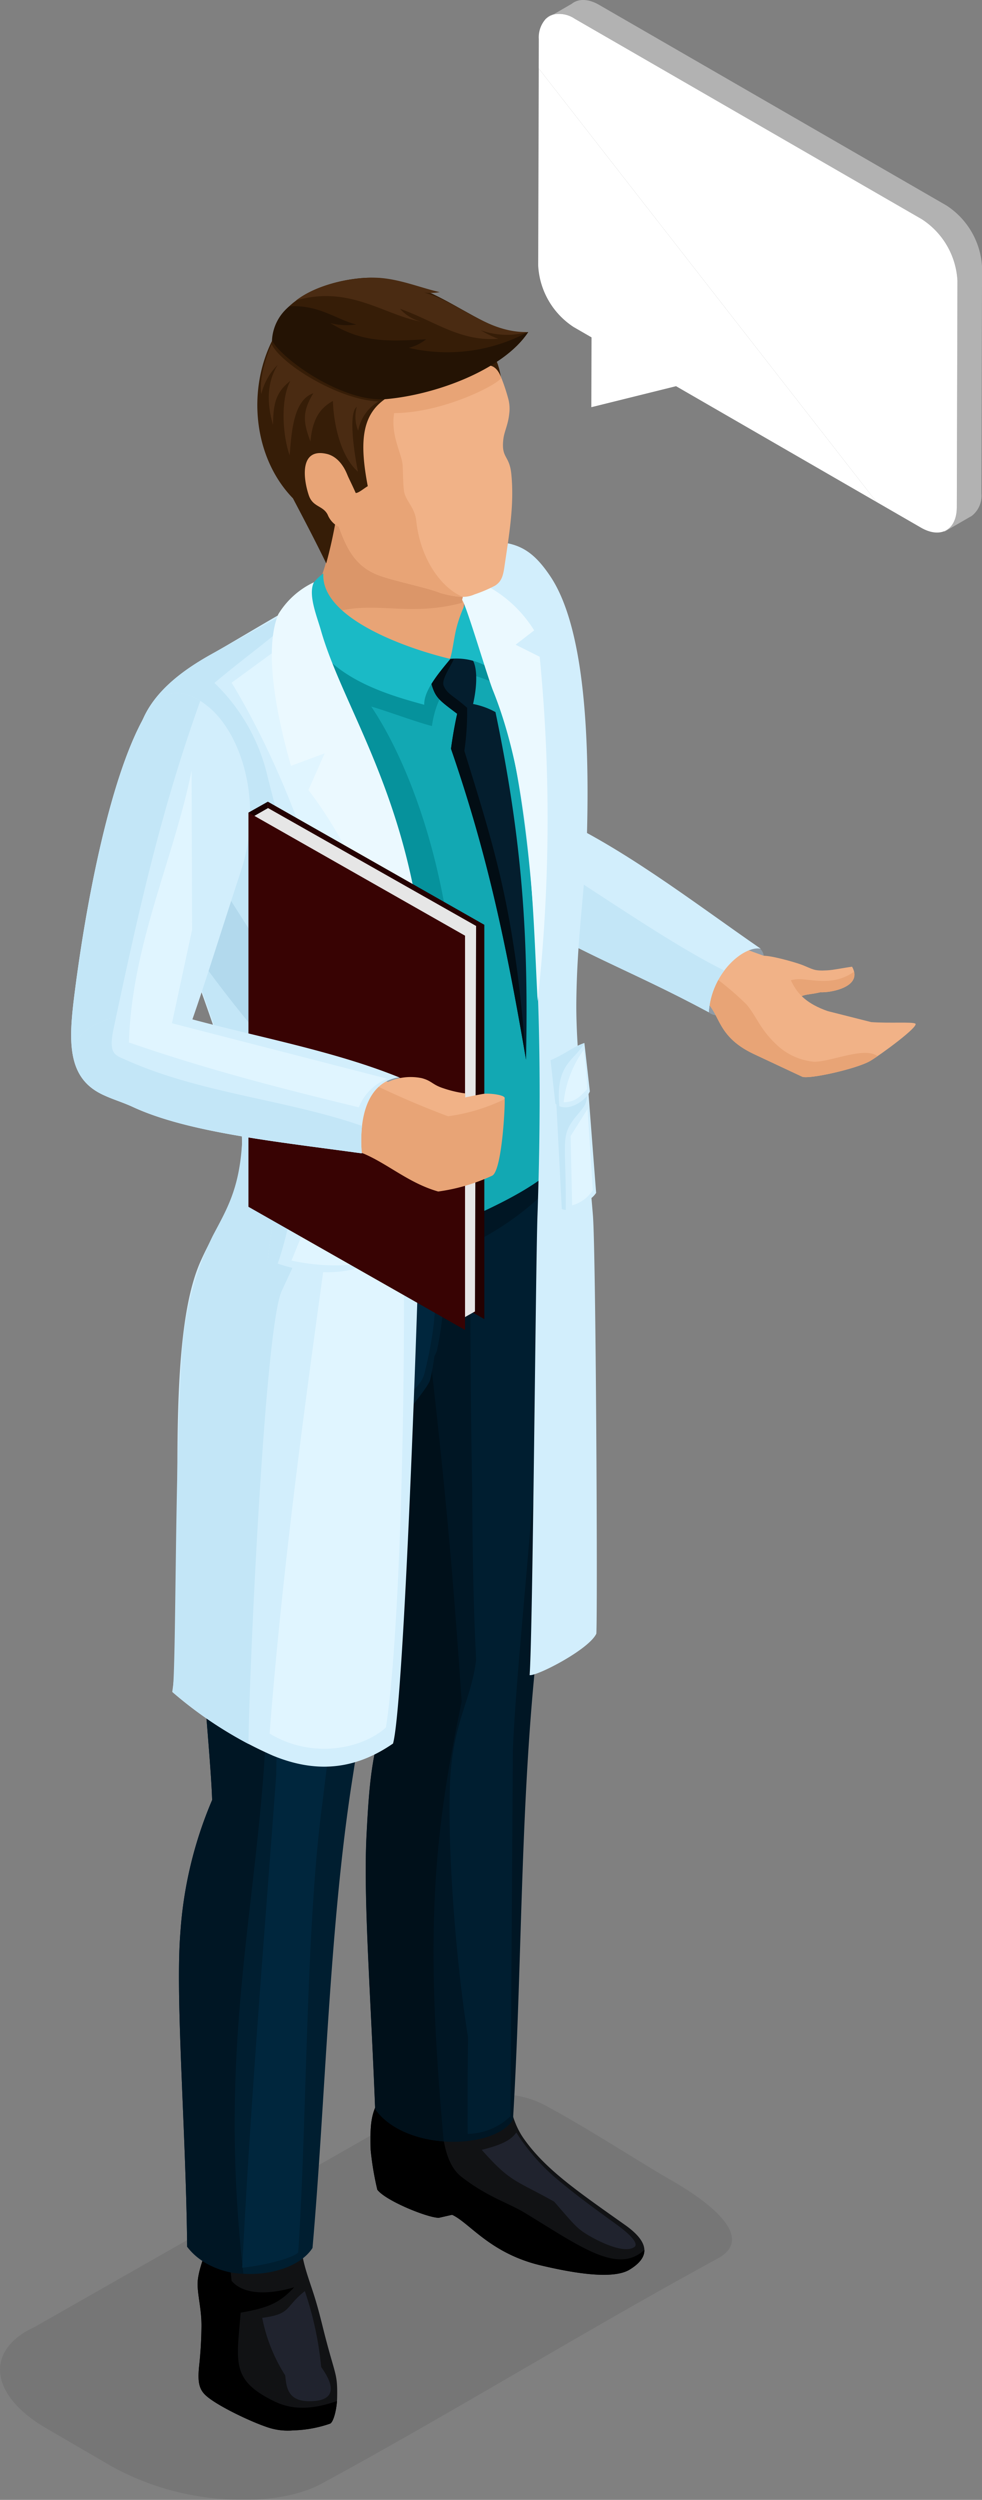 <svg xmlns="http://www.w3.org/2000/svg" width="123.226" height="313.57" viewBox="0 0 123.226 313.57"><rect x="0" y="0" width="123.226" height="313.57" fill="#808080" stroke="none"/><g data-name="Group 7419"><g data-name="Group 7416" fill-rule="evenodd"><path data-name="Path 15250" d="M4.387 291.86l46.375-26.413c5.056-2.309 12.292-4.148 17.442-1.467 4.693 2.442 12.425 7.441 15.843 9.39 2.6 1.481 11.61 6.881 6 9.934-16.514 8.98-32.858 19.08-49.628 28.2-3.171 1.726-7.811 2.349-12.682 1.945a33.6 33.6 0 0 1-13.735-4.091q-4.181-2.431-8.224-4.787c-3.637-2.118-5.566-4.622-5.757-6.938-.192-2.26 1.266-4.356 4.366-5.773z" fill="#231f20" opacity=".1" style="mix-blend-mode:multiply;isolation:isolate"/><g data-name="Group 7401"><g data-name="Group 7400"><path data-name="Path 15251" d="M63.235 261.406c.942 3.308 1.179 5.015 2.553 6.94 2.739 3.839 6.779 6.581 12.66 10.75 2.8 1.984 3.39 3.864.557 5.593-2.232 1.362-7.691.28-11.1-.522-6.4-1.5-8.985-5.356-11.173-6.357l-1.656.376c-1.357.024-6.688-2.129-7.728-3.522a37.961 37.961 0 0 1-.834-4.958c-.2-5.415.651-4.864 2.1-9.1 4.921.359 9.69.635 14.621.8z" fill="#111214"/><path data-name="Path 15252" d="M80.859 282.212c.028.856-.55 1.683-1.854 2.479-2.232 1.362-7.691.28-11.1-.522-6.4-1.5-8.985-5.356-11.173-6.357l-1.656.376c-1.357.024-6.688-2.129-7.728-3.522a37.961 37.961 0 0 1-.834-4.958c-.2-5.415.651-4.864 2.1-9.1 2.179.158 4.327.3 6.473.424.388 3.565-.132 9.714 2.8 12 3.281 2.558 5.841 3.24 8.033 4.572 6.983 4.249 11.597 7.702 14.939 4.608z"/><path data-name="Path 15253" d="M64.787 267.488c-.7 1.03-2.069 1.611-4.338 2.176 3.659 4.125 4.175 3.74 9.09 6.5 2.475 2.829 2.82 3.366 4.4 4.279 1.886 1.09 4.55 2.21 5.671 1.405.481-.346-.166-1.315-2.245-2.821-2.357-1.708-4.756-3.439-6.927-5.244a25.616 25.616 0 0 1-5.651-6.295z" fill="#20232e"/></g><path data-name="Path 15254" d="M44.917 170.936a78.884 78.884 0 0 1-.7-12.637c3.987-1.594 8.178-3.1 12.22-4.871l-.289-.243c4.285-2.011 7.977-5.135 12.918-7.969 2.067 6.508 2.833 9.423 2.676 14.718a162.783 162.783 0 0 1-2.314 20.934 1142.619 1142.619 0 0 1-2.381 29.237c-1.773 18.682-1.556 37.112-2.674 55.762-2.315 3.8-13.483 4.032-17.3-1.309-.571-14.754-1.494-26.4-1.077-34.475.348-6.72.667-10.592 2.841-16.564-1.45-9.94-3.393-28.235-3.92-42.583z" fill="#001624"/><path data-name="Path 15255" d="M26.287 281.014c-.818 2.39-1.565 4.242-1.488 5.744.078 1.557.5 3.07.484 5.038a50.272 50.272 0 0 1-.3 5.034c-.2 1.954 0 2.879.861 3.659 1.393 1.269 5.544 3.232 7.512 3.9a7.91 7.91 0 0 0 3.443.464 15.363 15.363 0 0 0 4.616-.842c.424-.16.859-1.807.89-3.237.065-2.991-.206-2.739-1.445-7.481-.423-1.62-.765-3.165-1.346-5.058-.725-2.356-1.627-4.43-1.719-6.75l-8.763-.341z" fill="#111214"/><path data-name="Path 15256" d="M26.287 281.014c-.818 2.39-1.565 4.242-1.488 5.744.078 1.557.5 3.07.484 5.038a50.272 50.272 0 0 1-.3 5.034c-.2 1.954 0 2.879.861 3.659 1.393 1.269 5.544 3.232 7.512 3.9a7.91 7.91 0 0 0 3.443.464 15.363 15.363 0 0 0 4.616-.842c.384-.144.777-1.509.871-2.826h-.023c-2.678.912-5.277 1.277-7.85.021-5.431-2.653-4.725-4.856-4.213-11.117 3.532-.622 4.921-1.252 6.714-3.187-3.012.886-6.25 1.044-7.852-.8l-.5-4.982z"/><path data-name="Path 15257" d="M57.933 213.462c-3.663 17.308-4.59 29.521-2.251 55.143-3.371-.249-6.806-1.528-8.6-4.047-.571-14.754-1.495-26.4-1.077-34.475.348-6.72.667-10.592 2.841-16.564-1.863-12.78-4.551-39.373-3.983-53.628l7.649-3.06c2.315 21.092 3.775 31.968 5.421 56.631z" fill="#00101a"/><path data-name="Path 15258" d="M50.014 178.532c-1.413 14.374-4.179 34.353-5.785 44.554-2.918 18.538-3.375 40.273-5.014 58.885-2.533 3.961-12.074 4.778-15.729-.151-.158-14.764-1.5-31.293-.855-39.351a50.912 50.912 0 0 1 3.991-16.687c-.368-11.505-6.371-58.774 1.559-68.049a6.96 6.96 0 0 1 1.493-2.1l11.553-.9 13.7-1.595a39.728 39.728 0 0 1-.1 16.275 2.592 2.592 0 0 1-.309.671c-.13.969-.3 1.947-.524 2.926-.197.896-2.391 3.405-3.98 5.522z" fill="#001e30"/><path data-name="Path 15259" d="M37.472 169.04c-1.574 3.642-2.789 9.752-2.862 15.86-.2 8.75-.848 29.435-1.679 39.282-1.628 19.3-5.306 35.39-2.393 61.022a9.388 9.388 0 0 1-7.051-3.384c-.159-14.764-1.5-31.293-.856-39.351a50.906 50.906 0 0 1 3.991-16.687c-.375-11.734-6.614-60.667 2.045-68.56l13.2-.9c-1.702 4.898-2.238 7.721-4.395 12.718z" fill="#001624"/><path data-name="Path 15260" d="M38.253 287.383c-2.535 2-1.647 2.874-5.348 3.356a20.761 20.761 0 0 0 2.884 7.214c.149 1.4.262 3.225 2.977 3.242 5.071.033 1.553-4.153 1.536-4.311a41.936 41.936 0 0 0-2.049-9.501z" fill="#20232e"/><path data-name="Path 15261" d="M68.573 149.353a35.818 35.818 0 0 1-9.55 6.707c-.014 6.543-.01 18.662.235 30.775.026 7.163.142 14.46.452 20.532q.016.442.028.886c-.609 5.042-2.972 7.887-3.269 15.462-.33 8.443.765 22.588 2.262 31.826-.05 4.054-.076 8.095-.042 12.125a7.937 7.937 0 0 0 5.368-2.22l.3-45.879c.289-7.311 1.415-18.255 2.318-29.513 1.918-13.448 3.777-29.048 1.898-40.701z" fill="#001e30"/><path data-name="Path 15262" d="M42.339 159.049l-.033.01a225.806 225.806 0 0 1-6.186 21.789c-1.684 14.595-1.256 30.52-1.458 41.773-1.519 20.586-3.24 41.214-4.267 61.827 1.873-.163 6.029-1 7.024-1.9 1.124-16.785.925-40.455 3.016-56.23.427-3.22 3.536-30.577 7.284-46.079 1.256-5.193 4.848-5.1 5.575-8.083 1.578-6.479 1.611-10.116.962-17.152-3.939 1.476-7.869 2.89-11.917 4.045z" fill="#00263d"/></g><g data-name="Group 7402"><path data-name="Path 15263" d="M88.759 126.829l.684-2.185.653-4.522c2.2-1.324 3.853-1.766 4.786-1.387a2.366 2.366 0 0 1 .236.081c2.985 1.65-3.492 10.828-6.359 8.013z" fill="#8f9ba6"/><path data-name="Path 15264" d="M106.924 121.257c1.441 2.571-2.759 3.283-3.978 3.205-1.681.412-2.457.108-3.3 1.321-.94 1.361-4.173-5.788-4.066-5.867.73-.219 4.286.808 5.048 1.107 1.42.554 1.481.79 3.162.693.877-.051 1.731-.264 3.134-.459z" fill="#f1b287"/><path data-name="Path 15265" d="M107.177 121.882c.485 2.062-3.117 2.651-4.231 2.58-1.681.412-2.457.108-3.3 1.321-.577.836-3.546-2.732.533-2.968 1.808.021 4.423.899 6.998-.933z" fill="#e8a476"/><path data-name="Path 15266" d="M83.38 123.37c1.971.811 3.337 1.258 4.405 1.774 2.819 1.365 1.572 4.615 6.838 7.083l6.03 2.826c.788.37 6.85-.983 8.544-1.973 1.2-.7 6.233-4.375 5.655-4.689-.432-.235-3.08-.018-5.532-.184l-5.464-1.382c-5.178-1.815-4.229-4.795-6.064-5.988-2.389-1.554-4.863-1.205-8.7-4.752l-4.585 1.633.126 5.15z" fill="#f1b287"/><path data-name="Path 15267" d="M83.38 123.37c1.971.811 3.337 1.258 4.405 1.774 2.819 1.365 1.572 4.615 6.838 7.083l6.03 2.826c.788.37 6.85-.983 8.544-1.973.208-.122.531-.332.919-.6-1.761-1.332-6.468 1.025-8.333.657a7.851 7.851 0 0 1-4.369-2.13c-2.1-1.994-2.426-3.442-3.739-5.015a36.495 36.495 0 0 0-4.925-4.067l1.133-5.388a46.685 46.685 0 0 1-.788-.453l-4.585 1.633.126 5.15z" fill="#e8a476"/><path data-name="Path 15268" d="M62.695 113.306c9.878 6.311 15.919 8.114 26.247 13.669.312-5 4.455-8.4 6.518-7.974-8.309-5.711-18.079-13.369-27.5-17.273z" fill="#d2eefc"/><path data-name="Path 15269" d="M62.695 113.306c9.878 6.311 15.919 8.114 26.247 13.669a9.747 9.747 0 0 1 1.946-5.238c-4.841-2.372-11.172-6.557-17.78-10.865-1.108-.9.352-4.612.485-6.438z" fill="#c3e6f7"/></g><g data-name="Group 7404"><path data-name="Path 15270" d="M38.067 77.758c-.409 4.8 12.728 11.079 17.733 8.624.527-.259.8-1.368 1.129-1.815-.3-1.229.111-1.753.221-3a15.344 15.344 0 0 1 .732-4.007c.6-1.623.277-4.99 1.311-8.79l-14.979-6.53-3.208-1.7c1.537 7.473-.158 10.951-2.939 17.218z" fill="#e8a476"/><path data-name="Path 15271" d="M38.067 77.758a2.176 2.176 0 0 0 .066.806c7.1-4.47 11.521-.725 19.849-2.95a54.715 54.715 0 0 1 1.211-6.848l-14.979-6.53-3.208-1.7c1.537 7.477-.158 10.955-2.939 17.222z" fill="#db9669"/><g data-name="Group 7403"><path data-name="Path 15272" d="M70.493 144.873a2.1 2.1 0 0 1-.377.912c-4.237 5.9-30.819 14.8-36.381 14.342 4.415-38.384-35.784-71.06 7.286-83.713l12.392 6.821 4.434-.795.568-5.458c6 5.964 8.769 13.864 9.837 24.851 1.396 14.373-1.621 27.273 2.241 43.04z" fill="#12a8b3"/><path data-name="Path 15273" d="M50.922 155.887c-7.369 2.62-14.582 4.456-17.187 4.24 4.415-38.384-35.784-71.06 7.286-83.713l12.392 6.821 4.434-.795.568-5.458a28.981 28.981 0 0 1 6.172 9.095l-.355.39c-3.234-1.024-4.933-2.335-6.6-1.6-1.374.608-2.947 2.771-3.432 6.2-1.954-.489-5.68-1.891-7.616-2.444 7.178 10.705 13.873 33.711 8.849 57.736-.624 2.991-3.164 6.447-4.511 9.528z" fill="#06929c"/><path data-name="Path 15274" d="M53.81 84.488c.716 2.992.833 2.982 3.556 5.043a54.414 54.414 0 0 0-.772 4.391c4.441 12.879 6.81 23.776 9.416 39 .316-15.571-.458-27.39-3.834-43.6a9.517 9.517 0 0 0-2.812-1.016c.746-3.3.33-5.431-.348-5.831-2.441-.095-3.458.194-5.206 2.013z" fill="#041e2e"/><path data-name="Path 15275" d="M53.81 84.488c.716 2.992.833 2.982 3.556 5.043a54.414 54.414 0 0 0-.772 4.391c4.441 12.879 6.81 23.776 9.416 39-1.382-18.56-3.821-26.065-7.74-38.743a33.555 33.555 0 0 0 .347-5.4c-1.745-1.546-2.495-1.7-2.941-2.761-.4-.942 1.553-3.323 1.235-3.511-1.224.349-1.353.162-3.101 1.981z" fill="#020d14"/><path data-name="Path 15276" d="M56.462 82.648c.3-.777.461-2.38.79-3.776a16.357 16.357 0 0 1 1.041-2.936c1.7.217 2.449 5.363 3.9 8.4a7.816 7.816 0 0 0-5.731-1.688z" fill="#1abac6"/><path data-name="Path 15277" d="M40.575 71.933c-.342 5.505 10.109 9.331 15.942 10.719-1.464 1.766-3.354 3.987-3.279 5.751-4.206-1.15-11.339-3.128-14.229-8.506a5.9 5.9 0 0 1 1.566-7.964z" fill="#1abac6"/></g></g><g data-name="Group 7409"><path data-name="Path 15278" d="M60.334 67.968c4.337-.212 6.36.8 8.72 4.316 4.248 6.331 4.911 19.811 4.612 31.959-.17 6.882-1.26 12.933-1.345 21.484-.069 6.894 1.318 17.311 2.08 26.691.372 4.567.6 48.943.433 52.494-.931 2.006-7.508 5.374-8.375 5.205.4-5.118.756-51.187.987-57.68.727-20.558.2-45.913-4.173-62.776-1.093-4.219-1.706-9.039-4.074-12.745-.4-.606-.788-1.193-1.151-1.758a49.193 49.193 0 0 1 1.145-6.392l-1.112-.485a19.375 19.375 0 0 1 2.253-.313z" fill="#d2eefc"/><path data-name="Path 15279" d="M26.623 82.006c2.368-1.313 7.193-4.269 12.4-7.175-4.381 5.249 6.2 17.869 11.11 33.6 1.669 5.349 2.753 13.148 3.014 20.914.253 7.494-2.13 83.289-3.828 89.354-4.957 3.422-9.858 3.666-15.067 1.521a49.925 49.925 0 0 1-12.634-7.991c1.987-14.119-1.459-42.759 3.537-53.982 2.422-5.442 4.957-7.722 5.208-14.564.359-9.807-13.4-35.948-13.272-49.481.053-6.001 5.109-9.741 9.532-12.196z" fill="#d2eefc"/><path data-name="Path 15280" d="M26.623 82.006l12.051-6.684c-1.8 2.884-6.594 5.978-11.765 10.343a23.635 23.635 0 0 1 6.681 11.8c2.722 10.762 6.884 24.925 7.6 34.766 1.137 15.662-2.61 22.716-5.839 29.7-2.188 4.735-4.14 49.492-4.168 56.825a50.77 50.77 0 0 1-9.511-6.517c.45-4.25.239-27.216 1.1-41.6a39.01 39.01 0 0 1 3.906-15.584c1.7-3.246 3.294-5.756 3.678-11.362.672-9.791-13.4-35.948-13.272-49.481.06-6.011 5.116-9.751 9.539-12.206z" fill="#c3e6f7"/><path data-name="Path 15281" d="M41.187 132.23c.181 2.494.238 4.769.193 6.86-6.633-6.042-12.863-13.772-18.678-22.14-2.978-8.378-5.673-16.783-5.618-22.741z" fill="#b2d9ed"/><path data-name="Path 15282" d="M58.801 72.486a15.678 15.678 0 0 1 8.224 6.585l-2.325 1.8 3.023 1.511a209.236 209.236 0 0 1-.262 43.192c-.615-12.02-.811-27.062-5.6-38.964-.753-1.873-3.287-10.539-3.87-11.361.46-1.904.234-.781.81-2.763z" fill="#ebf9ff"/><path data-name="Path 15283" d="M36.417 80.256l-7.353 5.378c6.091 10.027 14.253 28.856 14.478 47.882.108 9.174-6.853 46.906-9.712 83.933 5.435 3.284 11.725 1.857 14.6-.769 2.9-18.653 3.333-91.6-.585-106.415-3.358-12.702-9.133-21.898-11.428-30.009z" fill="#e0f5ff"/><g data-name="Group 7405"><path data-name="Path 15284" d="M35.462 143.854c5.922-.2 7.551-.211 12.675.71l-2.359 14.161c-3.317 1.406-8.027 1.022-12.185-.7z" fill="#d2eefc"/><path data-name="Path 15285" d="M35.462 143.854c5.922-.2 7.551-.211 12.675.71-.736 4.222-.385 4.181-4.909 4.452-8.083.482-5.592 1.378-8.379 9.484-.123.357-.842-.3-1.256-.474z" fill="#c3e6f7"/><path data-name="Path 15286" d="M35.895 142.05c5.961-.182 8.618-.644 13.039-.66l-1.14 5.636c-1.51.787-9.436 1.725-12.937.068z" fill="#d2eefc"/><path data-name="Path 15287" d="M35.895 142.05c5.961-.182 8.618-.644 13.039-.66-4.307 1.6-11.573 1.16-12.842 6.143a7.221 7.221 0 0 1-1.235-.439z" fill="#c3e6f7"/><path data-name="Path 15288" d="M47.052 149.498l-7.459 1.2-3.015 7.418a25.691 25.691 0 0 0 8.279.463z" fill="#e0f5ff"/><path data-name="Path 15289" d="M48.292 142.135c-3.482 1.063-8.371 2.541-10.423 5.136a26.311 26.311 0 0 0 9.137-.6 20.816 20.816 0 0 0 1.286-4.536z" fill="#e0f5ff"/></g><g data-name="Group 7408"><g data-name="Group 7406"><path data-name="Path 15290" d="M69.727 136.749c1.754-1.913 2.24-2.392 3.861-2.938l1.217 15.814c-.815 1.286-3.495 2.351-4.31 2.023z" fill="#d2eefc"/><path data-name="Path 15291" d="M69.727 136.749c1.754-1.913 2.24-2.392 3.861-2.938.174 4.491.276 4.349-1.053 5.928-2.374 2.82-1.466 3.01-1.541 12.027a1.655 1.655 0 0 1-.5-.118z" fill="#c3e6f7"/><path data-name="Path 15292" d="M73.725 139.124l-2.12 3.373.19 8.695a4.529 4.529 0 0 0 2.594-1.9z" fill="#e0f5ff"/></g><g data-name="Group 7407"><path data-name="Path 15293" d="M69.087 132.993c1.962-.864 2.765-1.649 4.243-2.164l.686 6.07c-.357 1-2.836 2.88-4.322 1.528z" fill="#d2eefc"/><path data-name="Path 15294" d="M69.087 132.993c1.962-.864 2.765-1.649 4.243-2.164-1.14 2.169-3.658 2.527-3.14 7.921a1.791 1.791 0 0 1-.5-.323z" fill="#c3e6f7"/><path data-name="Path 15295" d="M73.255 131.687a13.456 13.456 0 0 0-2.521 6.587c1.367-.095 1.8-.444 2.948-1.662-.05-1.63-.237-3.147-.427-4.925z" fill="#e0f5ff"/></g></g><path data-name="Path 15296" d="M34.925 77.041c-1.726 4.2-.487 11.752 1.59 19.022l4.227-1.568-2.039 4.6c8.5 11.1 13.25 27.637 13.908 44.617 4.6-36.773-8.69-51.8-12.35-64.676-.491-1.73-1.64-4.462-.868-6a10.4 10.4 0 0 0-4.468 4.005z" fill="#ebf9ff"/></g><g data-name="Group 7410"><path data-name="Path 15297" d="M55.287 74.39c-1.971-.791-6.482-1.611-8.271-2.435-3.915-1.8-4.21-5.807-6.216-10.6-3.649-1.625-5.087-3.211-5.79-5.194-1.665-4.706.028-10.49 3.144-14.1a13.12 13.12 0 0 1 10.67-4.552c8.489.118 13.092 5.581 14.958 12.521a4.813 4.813 0 0 1 .128 1.792c-.15 1.5-.63 2.255-.749 3.28-.281 2.412.764 1.975 1 4.346.385 3.844-.252 7.472-.873 11.707-.182 1.245-.435 1.827-1.157 2.3a17.082 17.082 0 0 1-2.576 1.1c-.868.371-1.752.517-4.268-.165z" fill="#f1b287"/><path data-name="Path 15298" d="M55.287 74.39c-1.971-.791-6.482-1.611-8.271-2.435-3.915-1.8-4.21-5.807-6.216-10.6-3.649-1.625-5.087-3.211-5.79-5.194-1.665-4.706.028-10.49 3.144-14.1a13.12 13.12 0 0 1 10.67-4.552c7.374.1 11.816 4.24 14.078 9.873-.3.782-7.194 4.4-13.444 4.438-.469 2.822 1 5.139 1.067 6.558.065 1.36.058 2.52.182 3.282.183 1.13 1.344 2 1.519 3.62.57 5.268 3.473 8.637 5.835 9.584a10.938 10.938 0 0 1-2.774-.474z" fill="#e8a476"/><path data-name="Path 15299" d="M60.027 45.859c.935.033 2.061-.506 2.827 1.413-.555-3.145-1.509-3.436-3.449-3.732z" fill="#361d07"/><path data-name="Path 15300" d="M48.297 50.066c-5.945-.6-12.538-4.785-14.082-7.466-3.21 6.295-2.432 14.774 2.545 19.909 1.432 2.719 2.835 5.393 4.177 8.158a57.634 57.634 0 0 0 1.931-11.665l.255-.368c.343.711 1.2 2.474 1.515 3.207.374 0 .98-.543 1.511-.859-1.046-5.486-.762-8.876 2.148-10.916z" fill="#361d07"/><path data-name="Path 15301" d="M48.693 49.795c6.245-.546 14.462-3.4 17.59-8.142-5.665.854-12.088-7.594-21.037-6.757-5.188.486-10.791 3.143-11.032 7.662 1.693 2.233 9.273 7.693 14.479 7.237z" fill="#361d07"/><path data-name="Path 15302" d="M48.438 50.064c6.245-.547 14.717-3.671 17.845-8.411l-.055.006a21.434 21.434 0 0 1-14.933 1.974 5.761 5.761 0 0 0 2.177-1.075c-4.7.255-7.944.48-12.018-2.036a8.022 8.022 0 0 0 3.254.178c-2.415-.572-4.705-2.52-8.409-2.271a5.873 5.873 0 0 0-2.17 4.3c1.524 2.599 9.101 7.79 14.309 7.335z" fill="#241304"/><path data-name="Path 15303" d="M40.987 56.932c-3.348-.764-2.979 2.973-2.241 5.185.507 1.519 1.779 1.27 2.373 2.449a2.951 2.951 0 0 0 2.882 1.84c1.963-.26.44-3.057.084-4.193.034-1.926-.969-4.796-3.098-5.281z" fill="#e8a476"/><path data-name="Path 15304" d="M34.087 43.165c-.482 1.1-1.632 4.106-1.3 6.278a7.675 7.675 0 0 1 2.064-3.676c-1.264 2.03-1.463 4.529-.593 7.522.041-2.59.309-4.062 2.177-5.515-1.362 2.569-.86 7.288-.085 9.332.237-2.929.473-6.928 2.97-7.777-1.455 2.379-1.241 3.688-.368 6.052.255-2.625 1.038-4.1 2.828-5.09.05 2.388.789 6.815 3.139 8.88-.194-.935-1.392-7.252-.142-8.144a4.526 4.526 0 0 0 .17 3 5.388 5.388 0 0 1 2.574-3.677c-5.034-.155-12.325-4.751-13.434-7.185z" fill="#4a2b12"/><path data-name="Path 15305" d="M37.159 37.685c2.535-1.989 7-2.993 10.21-2.843 2.721.127 5.362 1.247 7.805 1.8a6.584 6.584 0 0 1-1.952.056c4.325 1.213 7.928 5.067 12.981 4.949a9.678 9.678 0 0 1-5.882-.226 13.05 13.05 0 0 0 2.2 1.075c-4.807.369-7.976-2.236-12.33-3.762a5.382 5.382 0 0 0 2.631 1.612c-4.669-.853-8.989-4.592-15.663-2.661z" fill="#4a2b12"/></g><g data-name="Group 7415"><g data-name="Group 7411"><path data-name="Path 15306" d="M18.323 89.54c-4.562 7.689-7.628 24.325-9.013 35.44-.705 5.653-.854 10.115 3.37 12.228 4.005 2 8.5-1.628 10.183-5.891 1.993-5.052 3.859-11.38 7.394-22.143 2.815-8.574.008-17.226-4.185-20.586-2.429-1.946-5.511-2.818-7.749.952z" fill="#d2eefc"/><path data-name="Path 15307" d="M18.323 89.54c-4.562 7.689-7.628 24.325-9.013 35.44-.705 5.653-.854 10.115 3.371 12.228 2.81 1.406 5.862.036 8.014-2.38a49.556 49.556 0 0 1-4.862-1.864c-1.394-.626-2.271-.686-1.571-3.982 3.118-14.662 5.9-27.218 10.869-41.068-2.244-1.417-4.851-1.672-6.808 1.626z" fill="#c3e6f7"/></g><g data-name="Group 7412"><path data-name="Path 15308" d="M31.187 101.921l2.424-1.364v49.458l-2.424 1.364z" fill="#1a0101"/><path data-name="Path 15309" d="M33.609 100.556l27.168 15.446v49.458l-27.168-15.446z" fill="#240101"/><path data-name="Path 15310" d="M33.637 101.36l26.107 14.789-.145 48.352-2.336 1.322-23.626-17.2-2.288-45.955z" fill="#e6e6e6"/><path data-name="Path 15311" d="M31.187 101.921l27.168 15.446v49.459L31.187 151.38z" fill="#380303"/></g><g data-name="Group 7414"><path data-name="Path 15312" d="M45.013 144.5l-1.3-2.825.732-5.073c2.465-1.484 4.322-1.979 5.368-1.555a2.394 2.394 0 0 1 .265.091c3.346 1.851-.441 11.339-5.065 9.362z" fill="#8f9ba6"/><g data-name="Group 7413"><path data-name="Path 15313" d="M54.987 149.458a23.576 23.576 0 0 0 6.767-1.985c1.3-.609 1.7-9.781 1.548-9.806-1.633.284-5.229 1.181-6.976 1.4-2.119-.669-8.818-2.994-10.937-3.663l-2.006 4.213-.091 4.381a6.2 6.2 0 0 1 2.422.742c3.047 1.32 5.64 3.682 9.273 4.718z" fill="#e8a476"/><path data-name="Path 15314" d="M56.224 140.018a23.6 23.6 0 0 0 6.766-1.985c1.3-.61-1.568-.959-2.361-.82-1.634.283-2.976.648-4.722.867-2.12-.668-6.793-2.148-8.86-2.976l-1.743.141a109.514 109.514 0 0 0 10.92 4.773z" fill="#f1b287"/><path data-name="Path 15315" d="M58.36 137.15c.355 2.52-3.495 1.321-4.452.877-.838-.067-6.794-1.748-5.629-2.112a6.9 6.9 0 0 1 4.651-.676c1.271.341 1.314.818 2.7 1.266a14.35 14.35 0 0 0 2.73.645z" fill="#f1b287"/></g><path data-name="Path 15316" d="M9.642 133.626a6.319 6.319 0 0 0 2.338 3.122c1.185.9 2.928 1.289 4.719 2.117 6.926 3.2 17.925 4.321 28.7 5.807-.453-5.782 1.434-9.1 4.684-9.536-8.943-3.631-19.79-5.417-28.741-8.057a18.106 18.106 0 0 0-3.378-.656c-3.648 1.319-10.077 2.132-8.322 7.203z" fill="#d2eefc"/><path data-name="Path 15317" d="M9.642 133.626a6.319 6.319 0 0 0 2.338 3.122c1.185.9 2.928 1.289 4.719 2.117 6.926 3.2 17.925 4.321 28.7 5.807a18.294 18.294 0 0 1 .029-3.443c-9.388-3.285-20.309-4.093-29.594-8.265-1.394-.626-2.271-.686-1.571-3.982l.319-1.5c-3.165 1.024-6.217 2.456-4.94 6.144z" fill="#c3e6f7"/><path data-name="Path 15318" d="M24.043 96.649c-2.184 10.959-7.509 21.8-7.863 34.112 9.947 3.427 18.624 5.652 28.846 8.136a6.427 6.427 0 0 1 3.564-3.588l-27.013-6.957 2.527-11.73z" fill="#e0f5ff"/></g></g></g><g data-name="Group 7418"><path data-name="Path 15319" d="M68.515 2.344l.891-.514a2.136 2.136 0 0 0-.891.514z" fill="#fff"/><path data-name="Path 15320" d="M67.536 33.306a9.826 9.826 0 0 0 4.456 7.721l2.236 1.291-.025 8.758 10.629-2.636 25.155 14.523L67.606 8.591z" fill="#fff"/><g data-name="Group 7417"><path data-name="Path 15321" d="M118.768 25.777L75.183.613c-1.385-.8-2.623-.791-3.447-.13l-2.33 1.347a3.487 3.487 0 0 1 2.7.511l43.581 25.165a9.823 9.823 0 0 1 4.458 7.72l-.08 28.405c0 1.577-.629 2.628-1.6 3.009.012.021.026.041.037.062l3.233-1.873a2.175 2.175 0 0 0 .224-.13 3.207 3.207 0 0 0 1.191-2.8l.081-28.405a9.823 9.823 0 0 0-4.463-7.717z" fill="#d3d3d3" opacity=".6" style="mix-blend-mode:multiply;isolation:isolate"/><path data-name="Path 15322" d="M120.065 63.63l.08-28.405a9.823 9.823 0 0 0-4.458-7.72L72.102 2.341a3.487 3.487 0 0 0-2.7-.511l-.891.514a3.455 3.455 0 0 0-.9 2.553l-.01 3.69 42.381 54.372 5.591 3.228c2.474 1.426 4.484.281 4.492-2.557z" fill="#fff"/></g></g></g></svg>